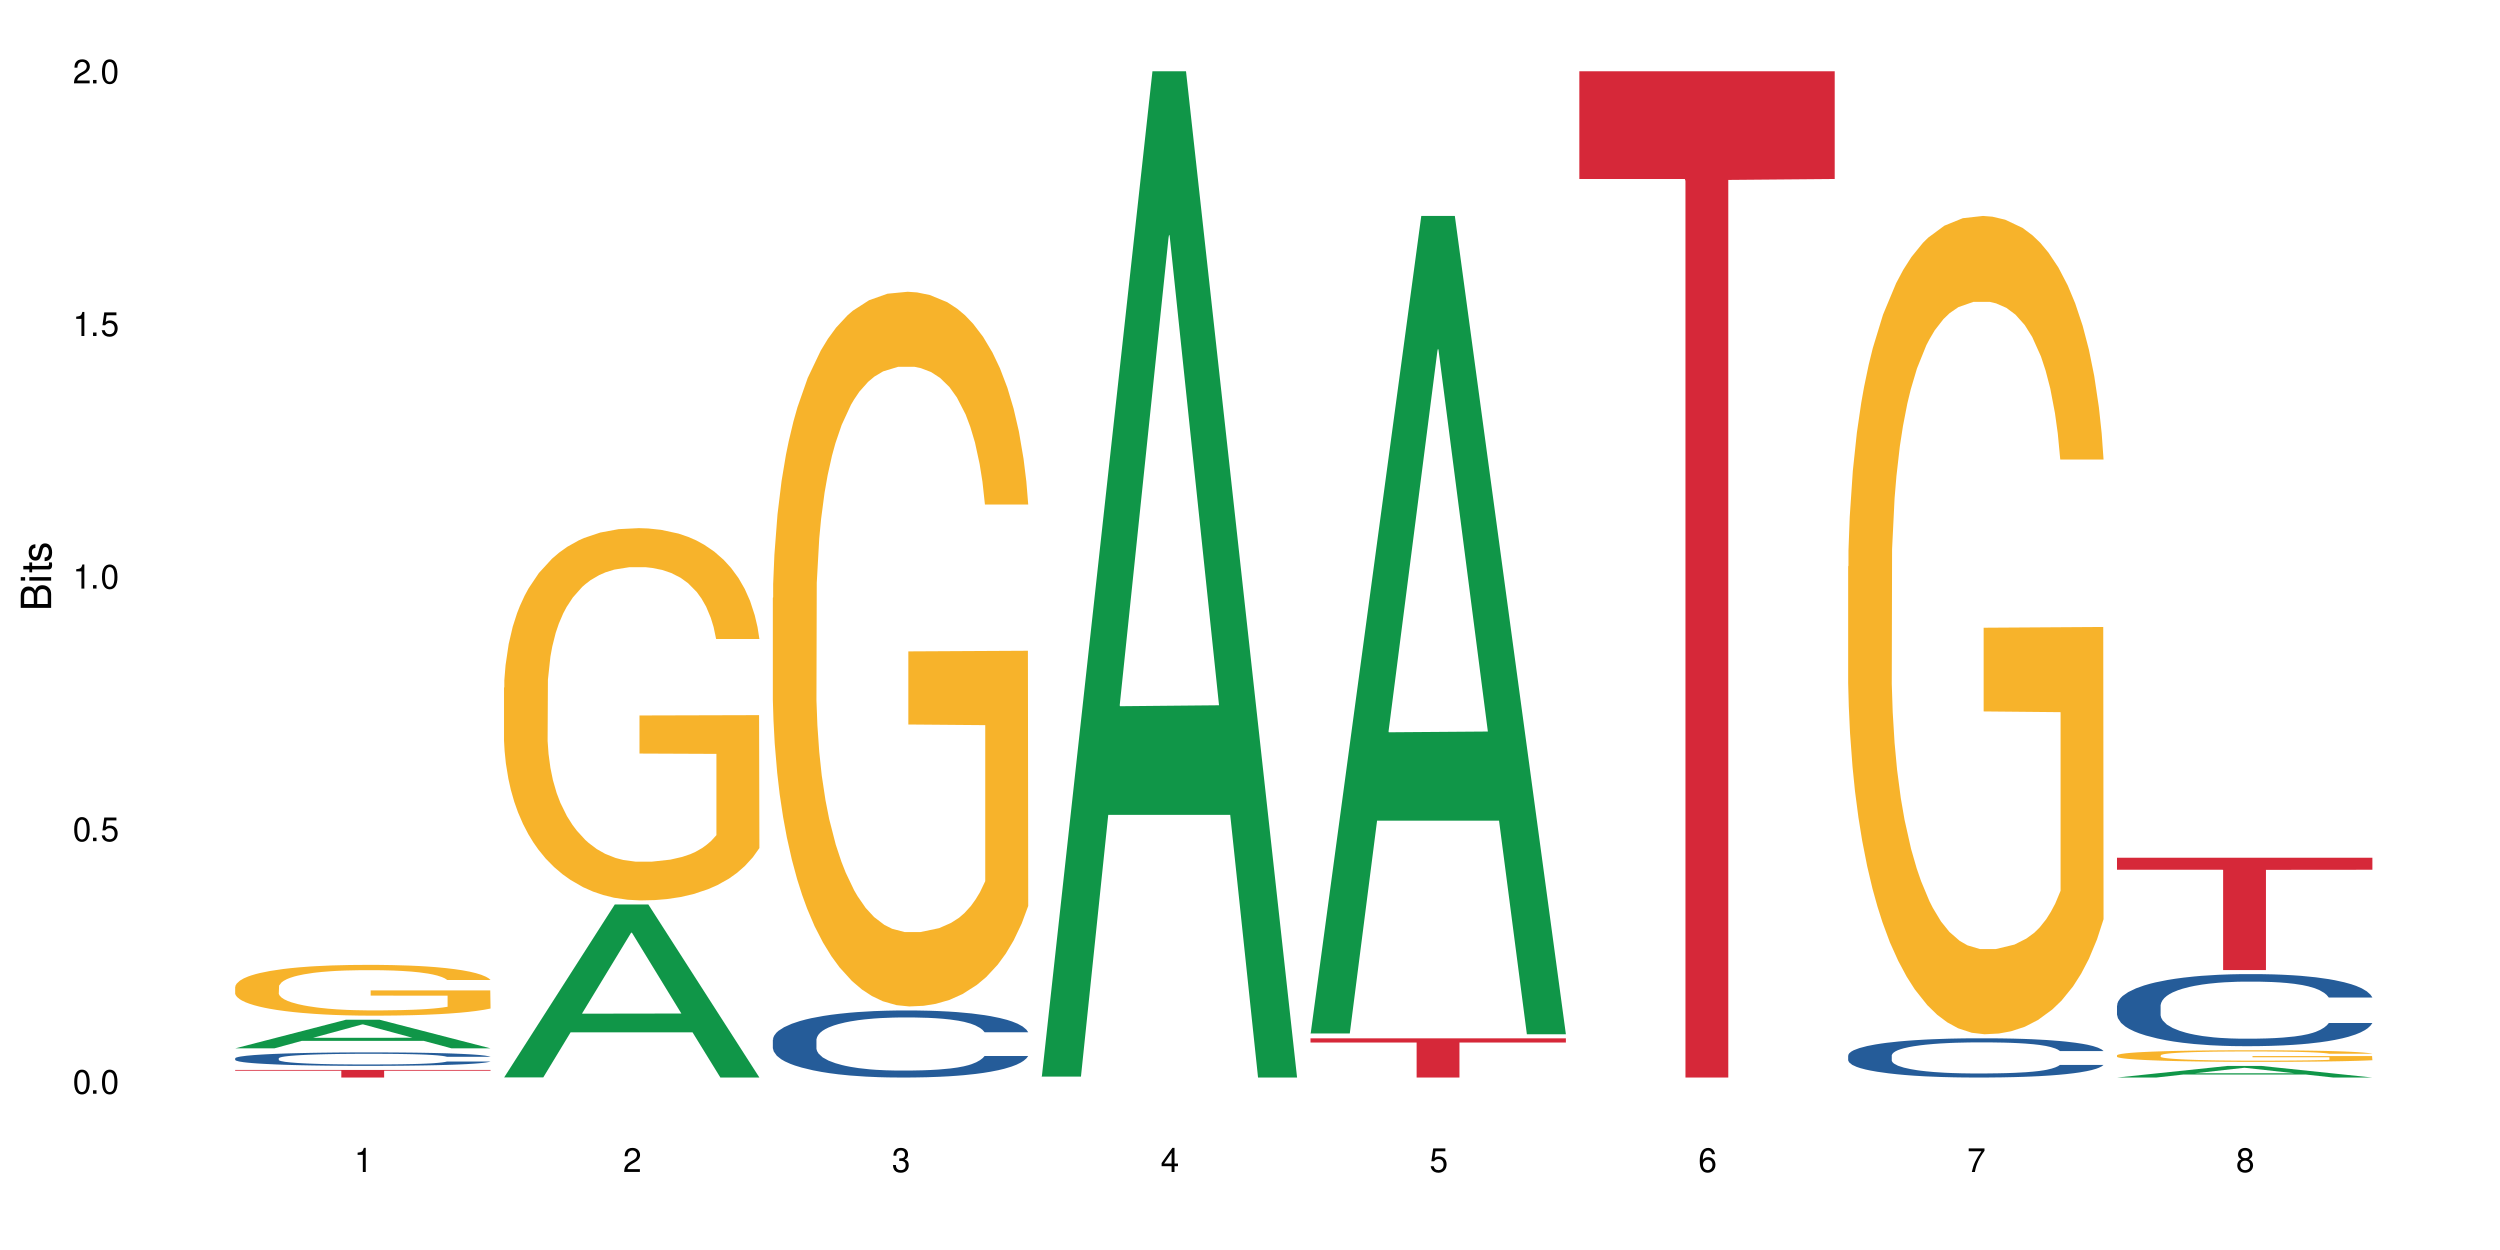 <?xml version="1.0" encoding="UTF-8"?>
<svg xmlns="http://www.w3.org/2000/svg" xmlns:xlink="http://www.w3.org/1999/xlink" width="720" height="360" viewBox="0 0 720 360">
<defs>
<g>
<g id="glyph-0-0">
</g>
<g id="glyph-0-1">
<path d="M 2.641 -6.938 C 2 -6.938 1.422 -6.656 1.078 -6.172 C 0.641 -5.562 0.406 -4.641 0.406 -3.359 C 0.406 -1.016 1.188 0.219 2.641 0.219 C 4.078 0.219 4.859 -1.016 4.859 -3.297 C 4.859 -4.641 4.656 -5.547 4.203 -6.172 C 3.844 -6.656 3.281 -6.938 2.641 -6.938 Z M 2.641 -6.188 C 3.547 -6.188 4 -5.25 4 -3.375 C 4 -1.406 3.562 -0.484 2.625 -0.484 C 1.734 -0.484 1.281 -1.438 1.281 -3.344 C 1.281 -5.25 1.734 -6.188 2.641 -6.188 Z M 2.641 -6.188 "/>
</g>
<g id="glyph-0-2">
<path d="M 1.828 -1 L 0.828 -1 L 0.828 0 L 1.828 0 Z M 1.828 -1 "/>
</g>
<g id="glyph-0-3">
<path d="M 4.562 -6.797 L 1.062 -6.797 L 0.547 -3.094 L 1.328 -3.094 C 1.719 -3.562 2.047 -3.734 2.578 -3.734 C 3.484 -3.734 4.062 -3.109 4.062 -2.094 C 4.062 -1.125 3.484 -0.531 2.578 -0.531 C 1.828 -0.531 1.375 -0.906 1.188 -1.672 L 0.328 -1.672 C 0.453 -1.109 0.547 -0.844 0.75 -0.594 C 1.125 -0.078 1.828 0.219 2.594 0.219 C 3.969 0.219 4.922 -0.781 4.922 -2.219 C 4.922 -3.562 4.031 -4.484 2.719 -4.484 C 2.25 -4.484 1.859 -4.359 1.469 -4.062 L 1.734 -5.969 L 4.562 -5.969 Z M 4.562 -6.797 "/>
</g>
<g id="glyph-0-4">
<path d="M 2.484 -4.938 L 2.484 0 L 3.328 0 L 3.328 -6.938 L 2.766 -6.938 C 2.469 -5.875 2.281 -5.734 0.984 -5.562 L 0.984 -4.938 Z M 2.484 -4.938 "/>
</g>
<g id="glyph-0-5">
<path d="M 4.859 -0.828 L 1.281 -0.828 C 1.359 -1.406 1.672 -1.781 2.5 -2.281 L 3.469 -2.828 C 4.406 -3.344 4.906 -4.062 4.906 -4.906 C 4.906 -5.484 4.672 -6.031 4.266 -6.406 C 3.859 -6.766 3.375 -6.938 2.719 -6.938 C 1.859 -6.938 1.219 -6.625 0.844 -6.031 C 0.609 -5.672 0.5 -5.234 0.484 -4.531 L 1.328 -4.531 C 1.359 -5.016 1.406 -5.281 1.531 -5.516 C 1.75 -5.938 2.188 -6.203 2.703 -6.203 C 3.469 -6.203 4.031 -5.641 4.031 -4.891 C 4.031 -4.344 3.719 -3.859 3.125 -3.516 L 2.234 -3 C 0.812 -2.172 0.406 -1.531 0.328 -0.016 L 4.859 -0.016 Z M 4.859 -0.828 "/>
</g>
<g id="glyph-0-6">
<path d="M 2.125 -3.188 L 2.578 -3.188 C 3.5 -3.188 3.984 -2.766 3.984 -1.922 C 3.984 -1.062 3.469 -0.531 2.594 -0.531 C 1.656 -0.531 1.203 -1 1.156 -2.016 L 0.312 -2.016 C 0.344 -1.453 0.438 -1.094 0.609 -0.781 C 0.953 -0.109 1.625 0.219 2.547 0.219 C 3.953 0.219 4.859 -0.625 4.859 -1.938 C 4.859 -2.828 4.516 -3.297 3.703 -3.594 C 4.344 -3.844 4.656 -4.328 4.656 -5.031 C 4.656 -6.219 3.875 -6.938 2.578 -6.938 C 1.203 -6.938 0.484 -6.172 0.453 -4.703 L 1.297 -4.703 C 1.312 -5.125 1.344 -5.359 1.453 -5.578 C 1.641 -5.969 2.062 -6.203 2.594 -6.203 C 3.344 -6.203 3.797 -5.75 3.797 -5 C 3.797 -4.516 3.609 -4.219 3.25 -4.047 C 3.016 -3.953 2.703 -3.922 2.125 -3.906 Z M 2.125 -3.188 "/>
</g>
<g id="glyph-0-7">
<path d="M 3.141 -1.672 L 3.141 0 L 3.984 0 L 3.984 -1.672 L 4.984 -1.672 L 4.984 -2.438 L 3.984 -2.438 L 3.984 -6.938 L 3.359 -6.938 L 0.266 -2.578 L 0.266 -1.672 Z M 3.141 -2.438 L 1 -2.438 L 3.141 -5.5 Z M 3.141 -2.438 "/>
</g>
<g id="glyph-0-8">
<path d="M 4.781 -5.125 C 4.609 -6.266 3.891 -6.938 2.844 -6.938 C 2.094 -6.938 1.422 -6.578 1.031 -5.953 C 0.594 -5.266 0.406 -4.422 0.406 -3.172 C 0.406 -2 0.578 -1.25 0.984 -0.641 C 1.359 -0.078 1.953 0.219 2.703 0.219 C 3.984 0.219 4.922 -0.75 4.922 -2.094 C 4.922 -3.375 4.062 -4.281 2.844 -4.281 C 2.172 -4.281 1.641 -4.031 1.281 -3.516 C 1.281 -5.234 1.828 -6.188 2.797 -6.188 C 3.391 -6.188 3.797 -5.797 3.938 -5.125 Z M 2.734 -3.531 C 3.547 -3.531 4.062 -2.953 4.062 -2.031 C 4.062 -1.156 3.484 -0.531 2.703 -0.531 C 1.922 -0.531 1.328 -1.188 1.328 -2.078 C 1.328 -2.938 1.906 -3.531 2.734 -3.531 Z M 2.734 -3.531 "/>
</g>
<g id="glyph-0-9">
<path d="M 4.984 -6.797 L 0.438 -6.797 L 0.438 -5.969 L 4.109 -5.969 C 2.5 -3.656 1.828 -2.234 1.328 0 L 2.219 0 C 2.594 -2.172 3.453 -4.047 4.984 -6.094 Z M 4.984 -6.797 "/>
</g>
<g id="glyph-0-10">
<path d="M 3.75 -3.656 C 4.469 -4.094 4.688 -4.438 4.688 -5.078 C 4.688 -6.172 3.844 -6.938 2.641 -6.938 C 1.438 -6.938 0.594 -6.172 0.594 -5.094 C 0.594 -4.438 0.812 -4.094 1.516 -3.656 C 0.734 -3.266 0.359 -2.703 0.359 -1.922 C 0.359 -0.656 1.281 0.219 2.641 0.219 C 3.984 0.219 4.922 -0.656 4.922 -1.922 C 4.922 -2.703 4.531 -3.266 3.75 -3.656 Z M 2.641 -6.188 C 3.359 -6.188 3.812 -5.75 3.812 -5.062 C 3.812 -4.406 3.344 -3.984 2.641 -3.984 C 1.922 -3.984 1.453 -4.406 1.453 -5.078 C 1.453 -5.75 1.922 -6.188 2.641 -6.188 Z M 2.641 -3.266 C 3.484 -3.266 4.062 -2.719 4.062 -1.906 C 4.062 -1.078 3.484 -0.531 2.625 -0.531 C 1.797 -0.531 1.219 -1.094 1.219 -1.906 C 1.219 -2.719 1.781 -3.266 2.641 -3.266 Z M 2.641 -3.266 "/>
</g>
<g id="glyph-1-0">
</g>
<g id="glyph-1-1">
<path d="M 0 -0.953 L 0 -4.891 C 0 -5.719 -0.234 -6.344 -0.734 -6.797 C -1.188 -7.234 -1.812 -7.469 -2.5 -7.469 C -3.547 -7.469 -4.188 -7 -4.625 -5.875 C -4.984 -6.688 -5.625 -7.094 -6.531 -7.094 C -7.172 -7.094 -7.734 -6.859 -8.141 -6.391 C -8.562 -5.922 -8.75 -5.344 -8.75 -4.5 L -8.75 -0.953 Z M -4.984 -2.062 L -7.766 -2.062 L -7.766 -4.219 C -7.766 -4.844 -7.688 -5.203 -7.453 -5.5 C -7.219 -5.812 -6.859 -5.969 -6.375 -5.969 C -5.891 -5.969 -5.531 -5.812 -5.297 -5.5 C -5.062 -5.203 -4.984 -4.844 -4.984 -4.219 Z M -0.984 -2.062 L -4 -2.062 L -4 -4.781 C -4 -5.766 -3.438 -6.359 -2.484 -6.359 C -1.547 -6.359 -0.984 -5.766 -0.984 -4.781 Z M -0.984 -2.062 "/>
</g>
<g id="glyph-1-2">
<path d="M -6.281 -1.797 L -6.281 -0.797 L 0 -0.797 L 0 -1.797 Z M -8.75 -1.797 L -8.75 -0.797 L -7.484 -0.797 L -7.484 -1.797 Z M -8.75 -1.797 "/>
</g>
<g id="glyph-1-3">
<path d="M -6.281 -3.047 L -6.281 -2.016 L -8.016 -2.016 L -8.016 -1.016 L -6.281 -1.016 L -6.281 -0.172 L -5.469 -0.172 L -5.469 -1.016 L -0.719 -1.016 C -0.078 -1.016 0.281 -1.453 0.281 -2.234 C 0.281 -2.5 0.25 -2.719 0.188 -3.047 L -0.641 -3.047 C -0.609 -2.906 -0.594 -2.766 -0.594 -2.562 C -0.594 -2.141 -0.719 -2.016 -1.156 -2.016 L -5.469 -2.016 L -5.469 -3.047 Z M -6.281 -3.047 "/>
</g>
<g id="glyph-1-4">
<path d="M -4.531 -5.25 C -5.766 -5.25 -6.469 -4.422 -6.469 -2.969 C -6.469 -1.516 -5.719 -0.562 -4.547 -0.562 C -3.562 -0.562 -3.094 -1.062 -2.734 -2.562 L -2.516 -3.484 C -2.344 -4.188 -2.094 -4.469 -1.641 -4.469 C -1.047 -4.469 -0.641 -3.875 -0.641 -3 C -0.641 -2.453 -0.797 -2 -1.062 -1.75 C -1.25 -1.594 -1.422 -1.531 -1.875 -1.469 L -1.875 -0.406 C -0.422 -0.453 0.281 -1.266 0.281 -2.922 C 0.281 -4.5 -0.5 -5.516 -1.719 -5.516 C -2.656 -5.516 -3.172 -4.984 -3.469 -3.734 L -3.703 -2.766 C -3.891 -1.953 -4.156 -1.609 -4.594 -1.609 C -5.188 -1.609 -5.547 -2.125 -5.547 -2.938 C -5.547 -3.75 -5.203 -4.172 -4.531 -4.203 Z M -4.531 -5.25 "/>
</g>
</g>
</defs>
<rect x="-72" y="-36" width="864" height="432" fill="rgb(100%, 100%, 100%)" fill-opacity="1"/>
<path fill-rule="nonzero" fill="rgb(6.275%, 58.824%, 28.235%)" fill-opacity="1" d="M 67.73 301.918 L 67.809 301.91 L 99.637 293.68 L 109.301 293.68 L 141.281 301.926 L 130.047 301.926 L 122.031 299.773 L 86.906 299.773 L 79.047 301.918 L 67.73 301.918 L 90.285 298.883 L 118.809 298.875 L 104.586 295.027 L 104.43 295.02 L 104.27 295.043 L 90.207 298.875 L 90.285 298.883 Z M 67.73 301.918 "/>
<path fill-rule="nonzero" fill="rgb(14.51%, 36.078%, 60%)" fill-opacity="1" d="M 67.73 304.777 L 67.82 304.777 L 67.82 304.691 L 68.09 304.555 L 68.719 304.387 L 69.344 304.27 L 70.961 304.059 L 73.203 303.855 L 75.535 303.703 L 77.238 303.609 L 78.766 303.539 L 82.262 303.406 L 84.504 303.34 L 86.926 303.281 L 89.887 303.219 L 92.039 303.184 L 96.883 303.125 L 100.469 303.102 L 103.25 303.09 L 109.262 303.09 L 112.848 303.105 L 115.449 303.125 L 118.32 303.152 L 120.742 303.184 L 124.957 303.262 L 128.727 303.359 L 130.43 303.418 L 133.121 303.527 L 135.184 303.633 L 136.617 303.727 L 138.234 303.855 L 139.668 304.016 L 140.746 304.199 L 141.281 304.352 L 128.727 304.352 L 128.098 304.207 L 127.379 304.098 L 126.035 303.953 L 124.688 303.852 L 122.805 303.746 L 121.102 303.68 L 118.77 303.613 L 116.707 303.57 L 114.555 303.539 L 112.488 303.516 L 108.543 303.496 L 103.969 303.496 L 102.266 303.504 L 98.766 303.531 L 96.883 303.555 L 94.191 303.605 L 92.309 303.652 L 90.066 303.723 L 88.539 303.781 L 86.656 303.875 L 85.312 303.957 L 83.785 304.074 L 82.891 304.164 L 82.082 304.262 L 81.363 304.379 L 80.828 304.504 L 80.469 304.633 L 80.289 304.762 L 80.289 305.312 L 80.469 305.438 L 80.918 305.586 L 82.082 305.805 L 83.785 305.992 L 85.762 306.141 L 87.645 306.246 L 88.719 306.297 L 90.156 306.352 L 92.398 306.426 L 95.629 306.496 L 97.512 306.523 L 100.383 306.551 L 103.34 306.566 L 107.289 306.566 L 110.785 306.551 L 113.117 306.535 L 115.539 306.508 L 118.859 306.445 L 120.922 306.391 L 122.715 306.32 L 124.062 306.254 L 124.957 306.199 L 126.305 306.086 L 127.379 305.969 L 128.188 305.844 L 128.727 305.723 L 141.281 305.723 L 140.746 305.863 L 139.938 306.004 L 139.129 306.105 L 137.875 306.23 L 136.441 306.34 L 134.375 306.465 L 132.672 306.547 L 130.43 306.633 L 128.367 306.699 L 126.125 306.762 L 122.805 306.832 L 120.652 306.867 L 118.32 306.898 L 115.539 306.93 L 112.043 306.953 L 108.273 306.969 L 104.777 306.969 L 101.008 306.965 L 98.227 306.949 L 94.551 306.918 L 89.977 306.852 L 86.656 306.785 L 84.055 306.719 L 81.812 306.648 L 79.301 306.551 L 76.074 306.395 L 74.098 306.277 L 72.754 306.176 L 71.23 306.039 L 70.152 305.914 L 68.898 305.715 L 68 305.465 L 67.73 305.27 Z M 67.73 304.777 "/>
<path fill-rule="nonzero" fill="rgb(96.863%, 70.196%, 16.863%)" fill-opacity="1" d="M 67.73 284.145 L 67.82 284.133 L 67.82 283.867 L 68.18 283.266 L 69.078 282.434 L 70.242 281.754 L 71.5 281.219 L 72.305 280.938 L 73.652 280.535 L 74.816 280.242 L 77.777 279.641 L 81.543 279.078 L 83.609 278.84 L 85.941 278.613 L 89.258 278.359 L 90.785 278.266 L 95.449 278.051 L 100.738 277.918 L 106.57 277.875 L 109.262 277.891 L 112.938 277.945 L 117.961 278.09 L 120.832 278.223 L 123.074 278.359 L 125.406 278.531 L 128.277 278.801 L 130.969 279.121 L 133.121 279.441 L 135.273 279.84 L 137.066 280.27 L 138.594 280.738 L 139.938 281.297 L 140.746 281.766 L 141.281 282.234 L 128.816 282.234 L 128.098 281.766 L 127.289 281.406 L 125.945 280.965 L 124.598 280.645 L 123.254 280.391 L 120.742 280.043 L 118.59 279.828 L 115.898 279.641 L 113.297 279.52 L 110.336 279.441 L 108.543 279.414 L 103.789 279.414 L 99.484 279.508 L 96.973 279.613 L 95.18 279.723 L 92.668 279.922 L 91.141 280.082 L 90.246 280.188 L 87.555 280.605 L 85.762 280.977 L 84.773 281.23 L 83.52 281.633 L 82.621 281.992 L 81.633 282.527 L 81.098 282.93 L 80.379 283.84 L 80.289 286.246 L 80.559 286.754 L 81.098 287.301 L 81.812 287.781 L 82.891 288.289 L 83.965 288.676 L 85.852 289.199 L 87.465 289.547 L 88.719 289.773 L 91.141 290.133 L 92.129 290.254 L 94.461 290.496 L 96.883 290.684 L 99.844 290.844 L 102.086 290.922 L 105.672 290.988 L 110.246 290.988 L 115.629 290.91 L 119.039 290.805 L 121.371 290.695 L 122.895 290.602 L 124.777 290.457 L 126.125 290.32 L 127.379 290.176 L 128.906 289.949 L 128.906 286.754 L 106.75 286.738 L 106.75 285.242 L 141.195 285.23 L 141.281 290.457 L 139.398 290.816 L 137.066 291.164 L 134.824 291.43 L 132.492 291.66 L 129.176 291.914 L 126.484 292.074 L 122.355 292.262 L 118.59 292.379 L 114.645 292.461 L 111.145 292.5 L 107.02 292.516 L 103.34 292.488 L 99.395 292.406 L 96.254 292.301 L 93.383 292.168 L 90.516 291.992 L 86.926 291.711 L 84.594 291.484 L 82.172 291.203 L 79.75 290.871 L 77.598 290.508 L 76.164 290.227 L 74.727 289.906 L 73.203 289.508 L 71.766 289.051 L 70.691 288.637 L 69.703 288.168 L 68.988 287.727 L 68.27 287.129 L 67.91 286.645 L 67.73 286.23 Z M 67.73 284.145 "/>
<path fill-rule="nonzero" fill="rgb(83.922%, 15.686%, 22.353%)" fill-opacity="1" d="M 67.73 308.133 L 141.281 308.133 L 141.281 308.371 L 110.629 308.371 L 110.629 310.332 L 98.297 310.332 L 98.297 308.375 L 98.117 308.371 L 67.73 308.371 Z M 67.73 308.133 "/>
<path fill-rule="nonzero" fill="rgb(6.275%, 58.824%, 28.235%)" fill-opacity="1" d="M 145.156 310.285 L 145.234 310.238 L 177.059 260.488 L 186.723 260.488 L 218.707 310.332 L 207.469 310.332 L 199.453 297.32 L 164.328 297.32 L 156.469 310.285 L 145.156 310.285 L 167.707 291.941 L 196.23 291.895 L 182.008 268.633 L 181.852 268.586 L 181.695 268.727 L 167.629 291.895 L 167.707 291.941 Z M 145.156 310.285 "/>
<path fill-rule="nonzero" fill="rgb(96.863%, 70.196%, 16.863%)" fill-opacity="1" d="M 145.156 198.027 L 145.242 197.93 L 145.242 195.969 L 145.602 191.562 L 146.5 185.492 L 147.664 180.496 L 148.922 176.582 L 149.73 174.523 L 151.074 171.586 L 152.242 169.434 L 155.199 165.027 L 158.969 160.914 L 161.031 159.152 L 163.363 157.484 L 166.684 155.625 L 168.207 154.941 L 172.871 153.375 L 178.164 152.395 L 183.992 152.102 L 186.684 152.199 L 190.363 152.59 L 195.387 153.668 L 198.254 154.645 L 200.496 155.625 L 202.828 156.898 L 205.699 158.855 L 208.391 161.207 L 210.543 163.559 L 212.695 166.496 L 214.492 169.629 L 216.016 173.055 L 217.359 177.168 L 218.168 180.594 L 218.707 184.023 L 206.238 184.023 L 205.52 180.594 L 204.715 177.953 L 203.367 174.719 L 202.023 172.371 L 200.676 170.508 L 198.164 167.965 L 196.012 166.398 L 193.32 165.027 L 190.723 164.145 L 187.762 163.559 L 185.969 163.359 L 181.211 163.359 L 176.906 164.047 L 174.395 164.832 L 172.602 165.613 L 170.09 167.082 L 168.566 168.258 L 167.668 169.039 L 164.977 172.078 L 163.184 174.816 L 162.195 176.68 L 160.941 179.617 L 160.043 182.262 L 159.059 186.176 L 158.52 189.113 L 157.801 195.773 L 157.711 213.398 L 157.98 217.121 L 158.52 221.137 L 159.238 224.66 L 160.312 228.383 L 161.391 231.223 L 163.273 235.039 L 164.887 237.586 L 166.145 239.25 L 168.566 241.895 L 169.551 242.777 L 171.883 244.539 L 174.305 245.91 L 177.266 247.086 L 179.508 247.672 L 183.098 248.164 L 187.672 248.164 L 193.055 247.574 L 196.461 246.793 L 198.793 246.008 L 200.32 245.324 L 202.203 244.246 L 203.547 243.266 L 204.805 242.188 L 206.328 240.523 L 206.328 217.121 L 184.172 217.023 L 184.172 206.055 L 218.617 205.957 L 218.707 244.246 L 216.824 246.891 L 214.492 249.434 L 212.25 251.395 L 209.918 253.059 L 206.598 254.918 L 203.906 256.094 L 199.781 257.465 L 196.012 258.348 L 192.066 258.934 L 188.566 259.227 L 184.441 259.324 L 180.766 259.129 L 176.816 258.543 L 173.68 257.758 L 170.809 256.781 L 167.938 255.508 L 164.352 253.449 L 162.016 251.785 L 159.594 249.73 L 157.172 247.281 L 155.02 244.637 L 153.586 242.582 L 152.152 240.23 L 150.625 237.293 L 149.191 233.965 L 148.113 230.93 L 147.129 227.5 L 146.41 224.27 L 145.691 219.863 L 145.332 216.336 L 145.156 213.301 Z M 145.156 198.027 "/>
<path fill-rule="nonzero" fill="rgb(14.51%, 36.078%, 60%)" fill-opacity="1" d="M 222.578 299.426 L 222.668 299.406 L 222.668 298.984 L 222.938 298.312 L 223.562 297.465 L 224.191 296.883 L 225.809 295.844 L 228.051 294.836 L 230.383 294.059 L 232.086 293.602 L 233.609 293.246 L 237.109 292.594 L 239.352 292.258 L 241.773 291.961 L 244.734 291.66 L 246.887 291.484 L 251.73 291.199 L 255.316 291.078 L 258.098 291.023 L 264.109 291.023 L 267.695 291.094 L 270.297 291.184 L 273.168 291.324 L 275.59 291.484 L 279.805 291.871 L 283.57 292.367 L 285.277 292.648 L 287.969 293.195 L 290.031 293.723 L 291.465 294.184 L 293.082 294.836 L 294.516 295.629 L 295.59 296.531 L 296.129 297.289 L 283.57 297.289 L 282.945 296.582 L 282.227 296.035 L 280.883 295.312 L 279.535 294.801 L 277.652 294.289 L 275.949 293.953 L 273.617 293.617 L 271.551 293.406 L 269.398 293.246 L 267.336 293.141 L 263.391 293.035 L 258.816 293.035 L 257.109 293.07 L 253.613 293.211 L 251.73 293.336 L 249.039 293.582 L 247.156 293.812 L 244.914 294.164 L 243.387 294.465 L 241.504 294.926 L 240.16 295.332 L 238.633 295.914 L 237.738 296.355 L 236.93 296.848 L 236.211 297.43 L 235.672 298.047 L 235.316 298.703 L 235.137 299.336 L 235.137 302.074 L 235.316 302.707 L 235.762 303.449 L 236.93 304.527 L 238.633 305.461 L 240.605 306.203 L 242.492 306.73 L 243.566 306.98 L 245.004 307.262 L 247.246 307.613 L 250.473 307.969 L 252.355 308.109 L 255.227 308.25 L 258.188 308.32 L 262.133 308.32 L 265.633 308.25 L 267.965 308.16 L 270.387 308.02 L 273.707 307.719 L 275.77 307.438 L 277.562 307.102 L 278.906 306.766 L 279.805 306.484 L 281.148 305.938 L 282.227 305.336 L 283.035 304.719 L 283.57 304.121 L 296.129 304.121 L 295.59 304.824 L 294.785 305.516 L 293.977 306.027 L 292.723 306.645 L 291.285 307.191 L 289.223 307.809 L 287.52 308.215 L 285.277 308.656 L 283.215 308.992 L 280.973 309.293 L 277.652 309.645 L 275.5 309.82 L 273.168 309.98 L 270.387 310.121 L 266.887 310.246 L 263.121 310.316 L 259.621 310.332 L 255.855 310.297 L 253.074 310.227 L 249.398 310.066 L 244.824 309.75 L 241.504 309.414 L 238.902 309.078 L 236.66 308.727 L 234.148 308.25 L 230.918 307.473 L 228.945 306.875 L 227.602 306.379 L 226.074 305.691 L 225 305.074 L 223.742 304.086 L 222.848 302.832 L 222.578 301.859 Z M 222.578 299.426 "/>
<path fill-rule="nonzero" fill="rgb(96.863%, 70.196%, 16.863%)" fill-opacity="1" d="M 222.578 172.188 L 222.668 172 L 222.668 168.238 L 223.027 159.781 L 223.922 148.125 L 225.09 138.539 L 226.344 131.02 L 227.152 127.074 L 228.496 121.434 L 229.664 117.297 L 232.625 108.84 L 236.391 100.945 L 238.453 97.559 L 240.785 94.363 L 244.105 90.793 L 245.629 89.477 L 250.293 86.469 L 255.586 84.59 L 261.418 84.027 L 264.109 84.215 L 267.785 84.965 L 272.809 87.035 L 275.68 88.914 L 277.922 90.793 L 280.254 93.238 L 283.125 96.996 L 285.816 101.508 L 287.969 106.02 L 290.121 111.66 L 291.914 117.672 L 293.438 124.254 L 294.785 132.148 L 295.59 138.727 L 296.129 145.305 L 283.66 145.305 L 282.945 138.727 L 282.137 133.652 L 280.793 127.449 L 279.445 122.938 L 278.102 119.367 L 275.59 114.477 L 273.438 111.469 L 270.746 108.84 L 268.145 107.148 L 265.184 106.02 L 263.391 105.645 L 258.637 105.645 L 254.332 106.961 L 251.82 108.461 L 250.023 109.965 L 247.512 112.785 L 245.988 115.043 L 245.094 116.547 L 242.402 122.375 L 240.605 127.637 L 239.621 131.207 L 238.363 136.848 L 237.469 141.922 L 236.48 149.441 L 235.941 155.082 L 235.227 167.863 L 235.137 201.699 L 235.406 208.844 L 235.941 216.551 L 236.66 223.316 L 237.738 230.461 L 238.812 235.91 L 240.695 243.242 L 242.312 248.129 L 243.566 251.324 L 245.988 256.398 L 246.977 258.094 L 249.309 261.477 L 251.73 264.105 L 254.691 266.363 L 256.934 267.492 L 260.52 268.43 L 265.094 268.43 L 270.477 267.305 L 273.887 265.801 L 276.219 264.297 L 277.742 262.98 L 279.625 260.91 L 280.973 259.031 L 282.227 256.965 L 283.75 253.77 L 283.75 208.844 L 261.598 208.656 L 261.598 187.602 L 296.039 187.414 L 296.129 260.91 L 294.246 265.988 L 291.914 270.875 L 289.672 274.633 L 287.34 277.828 L 284.02 281.402 L 281.328 283.656 L 277.203 286.289 L 273.438 287.98 L 269.488 289.109 L 265.992 289.672 L 261.867 289.859 L 258.188 289.484 L 254.242 288.355 L 251.102 286.852 L 248.23 284.973 L 245.359 282.527 L 241.773 278.582 L 239.441 275.387 L 237.02 271.438 L 234.598 266.738 L 232.445 261.664 L 231.008 257.715 L 229.574 253.203 L 228.051 247.566 L 226.613 241.176 L 225.539 235.348 L 224.551 228.77 L 223.832 222.566 L 223.117 214.105 L 222.758 207.34 L 222.578 201.512 Z M 222.578 172.188 "/>
<path fill-rule="nonzero" fill="rgb(6.275%, 58.824%, 28.235%)" fill-opacity="1" d="M 300 310.059 L 300.078 309.789 L 331.906 20.527 L 341.57 20.527 L 373.555 310.332 L 362.316 310.332 L 354.301 234.684 L 319.176 234.684 L 311.316 310.059 L 300 310.059 L 322.555 203.391 L 351.078 203.117 L 336.855 67.875 L 336.699 67.602 L 336.543 68.418 L 322.477 203.117 L 322.555 203.391 Z M 300 310.059 "/>
<path fill-rule="nonzero" fill="rgb(6.275%, 58.824%, 28.235%)" fill-opacity="1" d="M 377.426 297.645 L 377.504 297.426 L 409.328 62.191 L 418.992 62.191 L 450.977 297.867 L 439.738 297.867 L 431.723 236.348 L 396.598 236.348 L 388.738 297.645 L 377.426 297.645 L 399.977 210.898 L 428.504 210.68 L 414.277 100.695 L 414.121 100.477 L 413.965 101.141 L 399.898 210.68 L 399.977 210.898 Z M 377.426 297.645 "/>
<path fill-rule="nonzero" fill="rgb(83.922%, 15.686%, 22.353%)" fill-opacity="1" d="M 377.426 299.031 L 450.977 299.031 L 450.977 300.242 L 420.324 300.25 L 420.324 310.332 L 407.988 310.332 L 407.988 300.262 L 407.809 300.242 L 377.426 300.242 Z M 377.426 299.031 "/>
<path fill-rule="nonzero" fill="rgb(83.922%, 15.686%, 22.353%)" fill-opacity="1" d="M 454.848 20.527 L 528.398 20.527 L 528.398 51.547 L 497.746 51.82 L 497.746 310.332 L 485.414 310.332 L 485.414 52.094 L 485.234 51.547 L 454.848 51.547 Z M 454.848 20.527 "/>
<path fill-rule="nonzero" fill="rgb(14.51%, 36.078%, 60%)" fill-opacity="1" d="M 532.27 303.949 L 532.359 303.938 L 532.359 303.691 L 532.629 303.297 L 533.258 302.801 L 533.887 302.461 L 535.5 301.852 L 537.742 301.262 L 540.074 300.809 L 541.777 300.539 L 543.305 300.332 L 546.801 299.949 L 549.043 299.754 L 551.465 299.578 L 554.426 299.402 L 556.578 299.301 L 561.422 299.133 L 565.012 299.062 L 567.793 299.031 L 573.801 299.031 L 577.391 299.074 L 579.992 299.125 L 582.859 299.207 L 585.281 299.301 L 589.5 299.527 L 593.266 299.816 L 594.969 299.98 L 597.66 300.301 L 599.723 300.613 L 601.16 300.879 L 602.773 301.262 L 604.207 301.727 L 605.285 302.254 L 605.824 302.699 L 593.266 302.699 L 592.637 302.285 L 591.922 301.965 L 590.574 301.543 L 589.23 301.242 L 587.344 300.941 L 585.641 300.746 L 583.309 300.551 L 581.246 300.426 L 579.094 300.332 L 577.031 300.27 L 573.082 300.207 L 568.508 300.207 L 566.805 300.23 L 563.305 300.312 L 561.422 300.383 L 558.73 300.527 L 556.848 300.664 L 554.605 300.871 L 553.082 301.047 L 551.199 301.312 L 549.852 301.551 L 548.328 301.895 L 547.43 302.152 L 546.621 302.441 L 545.906 302.781 L 545.367 303.141 L 545.008 303.523 L 544.828 303.898 L 544.828 305.496 L 545.008 305.871 L 545.457 306.305 L 546.621 306.934 L 548.328 307.48 L 550.301 307.914 L 552.184 308.227 L 553.262 308.371 L 554.695 308.535 L 556.938 308.742 L 560.168 308.949 L 562.051 309.031 L 564.922 309.113 L 567.883 309.156 L 571.828 309.156 L 575.324 309.113 L 577.656 309.062 L 580.078 308.98 L 583.398 308.805 L 585.461 308.637 L 587.254 308.441 L 588.602 308.246 L 589.5 308.082 L 590.844 307.762 L 591.922 307.41 L 592.727 307.047 L 593.266 306.695 L 605.824 306.695 L 605.285 307.109 L 604.477 307.512 L 603.672 307.812 L 602.414 308.172 L 600.98 308.492 L 598.918 308.855 L 597.211 309.094 L 594.969 309.352 L 592.906 309.547 L 590.664 309.723 L 587.344 309.93 L 585.191 310.031 L 582.859 310.125 L 580.078 310.207 L 576.582 310.281 L 572.816 310.32 L 569.316 310.332 L 565.551 310.312 L 562.77 310.27 L 559.09 310.176 L 554.516 309.992 L 551.199 309.797 L 548.598 309.598 L 546.355 309.391 L 543.844 309.113 L 540.613 308.66 L 538.641 308.309 L 537.293 308.02 L 535.77 307.617 L 534.691 307.254 L 533.438 306.676 L 532.539 305.941 L 532.27 305.375 Z M 532.27 303.949 "/>
<path fill-rule="nonzero" fill="rgb(96.863%, 70.196%, 16.863%)" fill-opacity="1" d="M 532.27 163.133 L 532.359 162.918 L 532.359 158.613 L 532.719 148.93 L 533.617 135.586 L 534.781 124.609 L 536.039 116 L 536.844 111.48 L 538.191 105.023 L 539.355 100.289 L 542.316 90.602 L 546.086 81.562 L 548.148 77.688 L 550.48 74.031 L 553.797 69.941 L 555.324 68.434 L 559.988 64.992 L 565.281 62.84 L 571.109 62.191 L 573.801 62.406 L 577.48 63.27 L 582.5 65.637 L 585.371 67.789 L 587.613 69.941 L 589.945 72.738 L 592.816 77.043 L 595.508 82.207 L 597.66 87.375 L 599.812 93.832 L 601.609 100.719 L 603.133 108.25 L 604.477 117.289 L 605.285 124.824 L 605.824 132.355 L 593.355 132.355 L 592.637 124.824 L 591.832 119.012 L 590.484 111.91 L 589.141 106.746 L 587.793 102.656 L 585.281 97.059 L 583.129 93.617 L 580.438 90.602 L 577.836 88.664 L 574.879 87.375 L 573.082 86.945 L 568.328 86.945 L 564.023 88.449 L 561.512 90.172 L 559.719 91.895 L 557.207 95.121 L 555.684 97.707 L 554.785 99.426 L 552.094 106.098 L 550.301 112.125 L 549.312 116.215 L 548.059 122.672 L 547.16 128.484 L 546.176 137.094 L 545.637 143.547 L 544.918 158.184 L 544.828 196.926 L 545.098 205.105 L 545.637 213.93 L 546.355 221.676 L 547.43 229.855 L 548.508 236.098 L 550.391 244.492 L 552.004 250.086 L 553.262 253.746 L 555.684 259.559 L 556.668 261.492 L 559 265.367 L 561.422 268.383 L 564.383 270.965 L 566.625 272.254 L 570.215 273.332 L 574.789 273.332 L 580.168 272.039 L 583.578 270.316 L 585.91 268.598 L 587.434 267.09 L 589.32 264.723 L 590.664 262.57 L 591.922 260.203 L 593.445 256.543 L 593.445 205.105 L 571.289 204.891 L 571.289 180.785 L 605.734 180.566 L 605.824 264.723 L 603.941 270.535 L 601.609 276.129 L 599.363 280.434 L 597.031 284.094 L 593.715 288.184 L 591.023 290.766 L 586.898 293.777 L 583.129 295.715 L 579.184 297.008 L 575.684 297.652 L 571.559 297.867 L 567.883 297.438 L 563.934 296.145 L 560.797 294.422 L 557.926 292.27 L 555.055 289.473 L 551.465 284.953 L 549.133 281.293 L 546.711 276.773 L 544.289 271.395 L 542.137 265.582 L 540.703 261.062 L 539.266 255.898 L 537.742 249.441 L 536.309 242.125 L 535.23 235.449 L 534.246 227.918 L 533.527 220.816 L 532.809 211.129 L 532.449 203.383 L 532.27 196.711 Z M 532.27 163.133 "/>
<path fill-rule="nonzero" fill="rgb(6.275%, 58.824%, 28.235%)" fill-opacity="1" d="M 609.695 310.328 L 609.773 310.324 L 641.598 306.984 L 651.266 306.984 L 683.246 310.332 L 672.008 310.332 L 663.996 309.457 L 628.867 309.457 L 621.012 310.328 L 609.695 310.328 L 632.246 309.098 L 660.773 309.094 L 646.551 307.531 L 646.391 307.527 L 646.234 307.535 L 632.168 309.094 L 632.246 309.098 Z M 609.695 310.328 "/>
<path fill-rule="nonzero" fill="rgb(14.51%, 36.078%, 60%)" fill-opacity="1" d="M 609.695 289.582 L 609.785 289.562 L 609.785 289.105 L 610.055 288.387 L 610.68 287.477 L 611.309 286.848 L 612.922 285.73 L 615.164 284.648 L 617.5 283.812 L 619.203 283.32 L 620.727 282.941 L 624.227 282.238 L 626.469 281.879 L 628.891 281.555 L 631.852 281.234 L 634.004 281.043 L 638.848 280.742 L 642.434 280.609 L 645.215 280.551 L 651.223 280.551 L 654.812 280.625 L 657.414 280.723 L 660.285 280.875 L 662.707 281.043 L 666.922 281.461 L 670.688 281.992 L 672.395 282.297 L 675.086 282.883 L 677.148 283.453 L 678.582 283.945 L 680.195 284.648 L 681.633 285.504 L 682.707 286.469 L 683.246 287.285 L 670.688 287.285 L 670.062 286.527 L 669.344 285.938 L 667.996 285.16 L 666.652 284.609 L 664.77 284.062 L 663.066 283.699 L 660.734 283.34 L 658.668 283.113 L 656.516 282.941 L 654.453 282.828 L 650.508 282.715 L 645.934 282.715 L 644.227 282.75 L 640.73 282.902 L 638.848 283.035 L 636.156 283.301 L 634.273 283.547 L 632.027 283.93 L 630.504 284.25 L 628.621 284.742 L 627.273 285.18 L 625.75 285.805 L 624.852 286.281 L 624.047 286.812 L 623.328 287.438 L 622.789 288.102 L 622.43 288.805 L 622.254 289.488 L 622.254 292.426 L 622.43 293.109 L 622.879 293.906 L 624.047 295.066 L 625.75 296.07 L 627.723 296.867 L 629.605 297.438 L 630.684 297.703 L 632.117 298.004 L 634.363 298.387 L 637.59 298.766 L 639.473 298.918 L 642.344 299.066 L 645.305 299.145 L 649.25 299.145 L 652.75 299.066 L 655.082 298.973 L 657.504 298.82 L 660.82 298.5 L 662.887 298.195 L 664.68 297.836 L 666.023 297.473 L 666.922 297.172 L 668.266 296.582 L 669.344 295.938 L 670.152 295.273 L 670.688 294.629 L 683.246 294.629 L 682.707 295.387 L 681.902 296.129 L 681.094 296.676 L 679.84 297.34 L 678.402 297.93 L 676.34 298.594 L 674.637 299.031 L 672.395 299.504 L 670.332 299.863 L 668.086 300.188 L 664.77 300.566 L 662.617 300.758 L 660.285 300.926 L 657.504 301.078 L 654.004 301.211 L 650.238 301.289 L 646.738 301.305 L 642.973 301.27 L 640.191 301.191 L 636.516 301.023 L 631.941 300.68 L 628.621 300.32 L 626.02 299.961 L 623.777 299.582 L 621.266 299.066 L 618.035 298.234 L 616.062 297.59 L 614.719 297.059 L 613.191 296.316 L 612.117 295.652 L 610.859 294.59 L 609.965 293.242 L 609.695 292.199 Z M 609.695 289.582 "/>
<path fill-rule="nonzero" fill="rgb(96.863%, 70.196%, 16.863%)" fill-opacity="1" d="M 609.695 303.906 L 609.785 303.902 L 609.785 303.84 L 610.145 303.703 L 611.039 303.512 L 612.207 303.359 L 613.461 303.234 L 614.27 303.172 L 615.613 303.078 L 616.781 303.012 L 619.742 302.875 L 623.508 302.746 L 625.57 302.691 L 627.902 302.641 L 631.223 302.582 L 632.746 302.559 L 637.41 302.512 L 642.703 302.48 L 648.535 302.469 L 651.223 302.473 L 654.902 302.484 L 659.926 302.52 L 662.797 302.551 L 665.039 302.582 L 667.371 302.621 L 670.242 302.68 L 672.93 302.754 L 675.086 302.828 L 677.238 302.922 L 679.031 303.02 L 680.555 303.125 L 681.902 303.254 L 682.707 303.359 L 683.246 303.469 L 670.777 303.469 L 670.062 303.359 L 669.254 303.277 L 667.91 303.176 L 666.562 303.105 L 665.219 303.047 L 662.707 302.965 L 660.555 302.918 L 657.863 302.875 L 655.262 302.848 L 652.301 302.828 L 650.508 302.82 L 645.754 302.82 L 641.449 302.844 L 638.938 302.867 L 637.141 302.891 L 634.629 302.938 L 633.105 302.977 L 632.207 303 L 629.52 303.094 L 627.723 303.18 L 626.738 303.238 L 625.48 303.328 L 624.586 303.414 L 623.598 303.535 L 623.059 303.625 L 622.344 303.836 L 622.254 304.387 L 622.52 304.5 L 623.059 304.625 L 623.777 304.738 L 624.852 304.852 L 625.93 304.941 L 627.812 305.062 L 629.43 305.141 L 630.684 305.191 L 633.105 305.273 L 634.094 305.301 L 636.426 305.359 L 638.848 305.402 L 641.805 305.438 L 644.047 305.457 L 647.637 305.473 L 652.211 305.473 L 657.594 305.453 L 661 305.43 L 663.332 305.402 L 664.859 305.383 L 666.742 305.348 L 668.086 305.316 L 669.344 305.285 L 670.867 305.23 L 670.867 304.5 L 648.715 304.5 L 648.715 304.156 L 683.156 304.152 L 683.246 305.348 L 681.363 305.43 L 679.031 305.512 L 676.789 305.57 L 674.457 305.625 L 671.137 305.684 L 668.445 305.719 L 664.32 305.762 L 660.555 305.789 L 656.605 305.809 L 653.109 305.816 L 648.98 305.82 L 645.305 305.812 L 641.359 305.797 L 638.219 305.77 L 635.348 305.738 L 632.477 305.699 L 628.891 305.637 L 626.559 305.586 L 624.137 305.52 L 621.715 305.441 L 619.562 305.359 L 618.125 305.297 L 616.691 305.223 L 615.164 305.133 L 613.73 305.027 L 612.656 304.934 L 611.668 304.824 L 610.949 304.723 L 610.234 304.586 L 609.875 304.477 L 609.695 304.383 Z M 609.695 303.906 "/>
<path fill-rule="nonzero" fill="rgb(83.922%, 15.686%, 22.353%)" fill-opacity="1" d="M 609.695 247.027 L 683.246 247.027 L 683.246 250.488 L 652.594 250.52 L 652.594 279.387 L 640.258 279.387 L 640.258 250.551 L 640.082 250.488 L 609.695 250.488 Z M 609.695 247.027 "/>
<g fill="rgb(0%, 0%, 0%)" fill-opacity="1">
<use xlink:href="#glyph-0-1" x="20.965" y="314.993"/>
<use xlink:href="#glyph-0-2" x="25.965" y="314.993"/>
<use xlink:href="#glyph-0-1" x="28.965" y="314.993"/>
</g>
<g fill="rgb(0%, 0%, 0%)" fill-opacity="1">
<use xlink:href="#glyph-0-1" x="20.965" y="242.251"/>
<use xlink:href="#glyph-0-2" x="25.965" y="242.251"/>
<use xlink:href="#glyph-0-3" x="28.965" y="242.251"/>
</g>
<g fill="rgb(0%, 0%, 0%)" fill-opacity="1">
<use xlink:href="#glyph-0-4" x="20.965" y="169.509"/>
<use xlink:href="#glyph-0-2" x="25.965" y="169.509"/>
<use xlink:href="#glyph-0-1" x="28.965" y="169.509"/>
</g>
<g fill="rgb(0%, 0%, 0%)" fill-opacity="1">
<use xlink:href="#glyph-0-4" x="20.965" y="96.767"/>
<use xlink:href="#glyph-0-2" x="25.965" y="96.767"/>
<use xlink:href="#glyph-0-3" x="28.965" y="96.767"/>
</g>
<g fill="rgb(0%, 0%, 0%)" fill-opacity="1">
<use xlink:href="#glyph-0-5" x="20.965" y="24.024"/>
<use xlink:href="#glyph-0-2" x="25.965" y="24.024"/>
<use xlink:href="#glyph-0-1" x="28.965" y="24.024"/>
</g>
<g fill="rgb(0%, 0%, 0%)" fill-opacity="1">
<use xlink:href="#glyph-0-4" x="102.008" y="337.532"/>
</g>
<g fill="rgb(0%, 0%, 0%)" fill-opacity="1">
<use xlink:href="#glyph-0-5" x="179.43" y="337.532"/>
</g>
<g fill="rgb(0%, 0%, 0%)" fill-opacity="1">
<use xlink:href="#glyph-0-6" x="256.855" y="337.532"/>
</g>
<g fill="rgb(0%, 0%, 0%)" fill-opacity="1">
<use xlink:href="#glyph-0-7" x="334.277" y="337.532"/>
</g>
<g fill="rgb(0%, 0%, 0%)" fill-opacity="1">
<use xlink:href="#glyph-0-3" x="411.699" y="337.532"/>
</g>
<g fill="rgb(0%, 0%, 0%)" fill-opacity="1">
<use xlink:href="#glyph-0-8" x="489.125" y="337.532"/>
</g>
<g fill="rgb(0%, 0%, 0%)" fill-opacity="1">
<use xlink:href="#glyph-0-9" x="566.547" y="337.532"/>
</g>
<g fill="rgb(0%, 0%, 0%)" fill-opacity="1">
<use xlink:href="#glyph-0-10" x="643.969" y="337.532"/>
</g>
<g fill="rgb(0%, 0%, 0%)" fill-opacity="1">
<use xlink:href="#glyph-1-1" x="14.725" y="176.012"/>
<use xlink:href="#glyph-1-2" x="14.725" y="168.012"/>
<use xlink:href="#glyph-1-3" x="14.725" y="165.012"/>
<use xlink:href="#glyph-1-4" x="14.725" y="162.012"/>
</g>
</svg>
